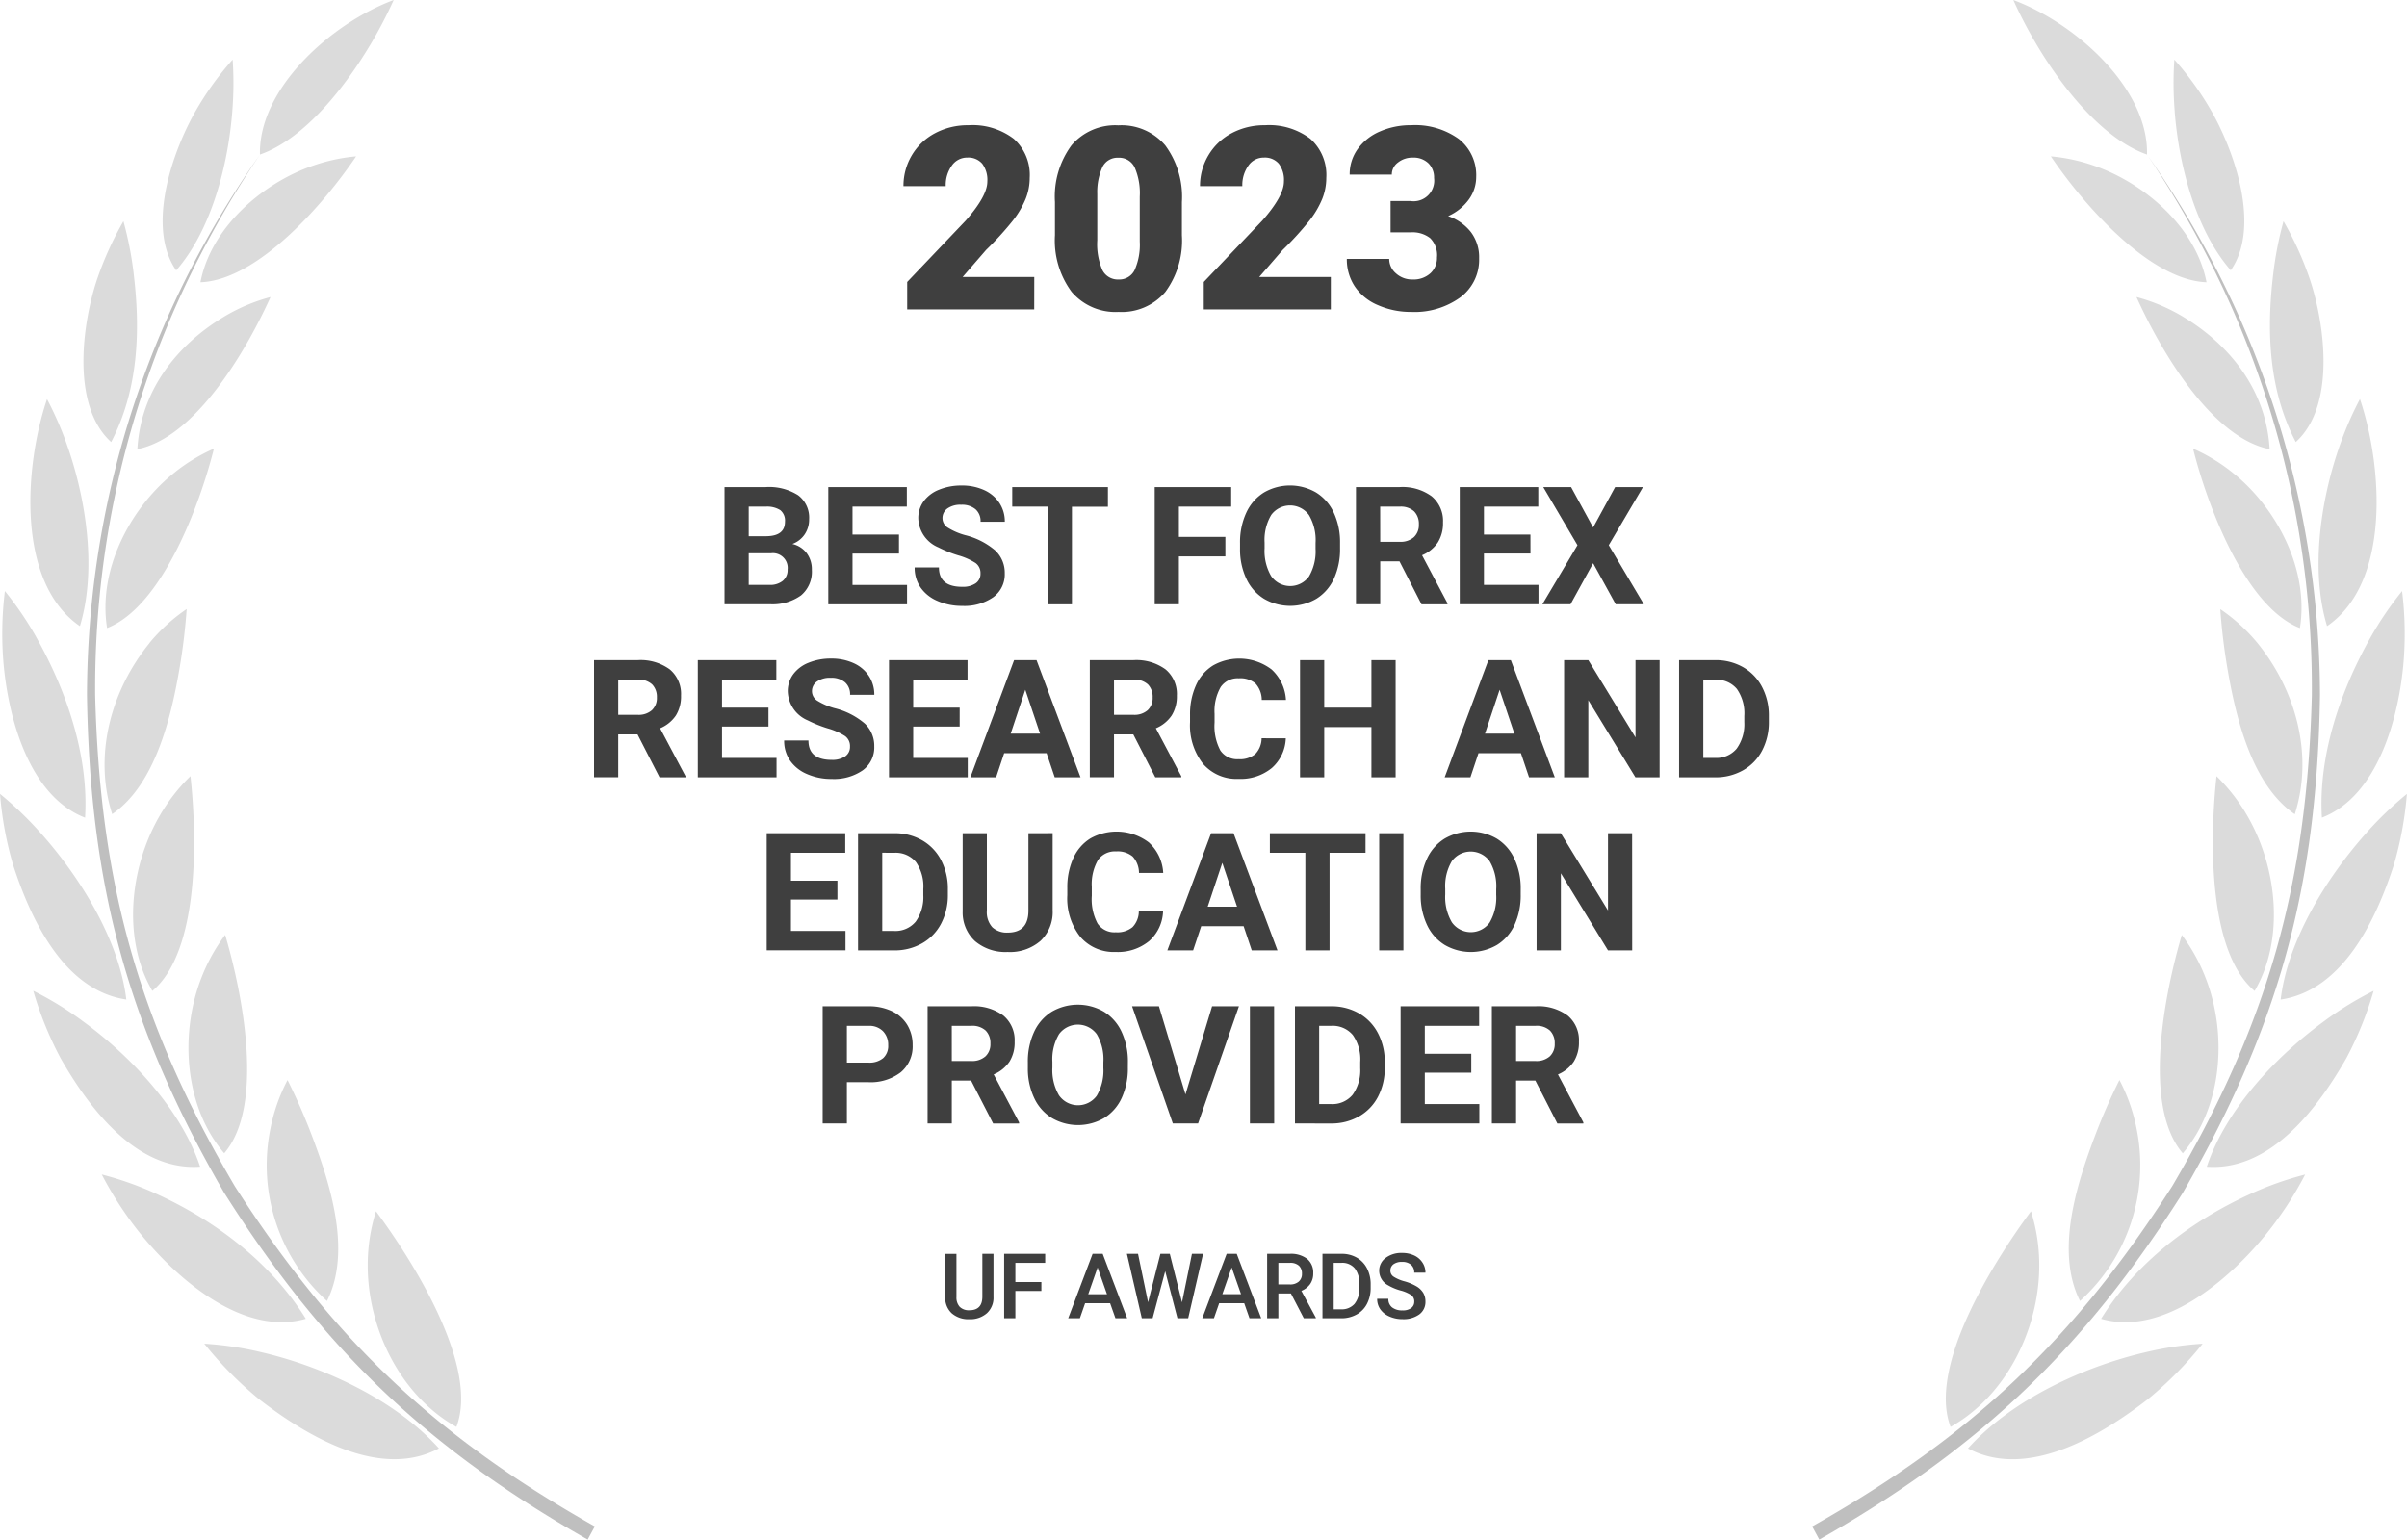 <?xml version="1.0" encoding="UTF-8"?> <svg xmlns="http://www.w3.org/2000/svg" id="Group_42481" data-name="Group 42481" width="236.001" height="151" viewBox="0 0 236.001 151"><g id="Group_42473" data-name="Group 42473" transform="translate(0)"><path id="Path_22478" data-name="Path 22478" d="M104.137,32.226c4.791,2.824,8.329,7.366,8.642,13.078-5.656-1.114-10.642-9.569-13.053-14.917a17.6,17.6,0,0,1,4.411,1.839m5.22,15.547c4.256,3.511,7.291,9.489,6.392,15.08-5.4-2.116-9.094-12.091-10.476-17.6a17.3,17.3,0,0,1,4.084,2.525m2.246,16.56c3.767,4.656,5.5,10.969,3.643,16.772-4.227-2.893-5.8-9.527-6.629-14.446-.315-1.875-.541-3.77-.675-5.667a17.406,17.406,0,0,1,3.661,3.341m-.955,17.024c2.854,4.987,3.639,11.969.66,17.082-4.652-3.917-4.377-15.187-3.735-21.064a17.981,17.981,0,0,1,3.075,3.982m-4.066,16.006c2.04,5.437,1.563,12.457-2.317,17-4-4.654-1.78-15.721-.094-21.417a17.538,17.538,0,0,1,2.411,4.42M99.74,111.97a17.952,17.952,0,0,1-5.551,16.881c-2.449-4.888-.313-11.5,1.516-16.319a58.078,58.078,0,0,1,2.351-5.35,17.413,17.413,0,0,1,1.684,4.788M90.191,125.2c.063,6.219-3.145,12.9-8.691,16-2.263-5.9,4.218-16.223,7.882-21.147a17.541,17.541,0,0,1,.81,5.147M95.9,17.623c4.847,1.786,9.687,6.065,10.693,11.315-5.665-.217-12.165-7.757-15.263-12.35A17.648,17.648,0,0,1,95.9,17.623M90,5.737c2.324,3.886,6.314,9.116,10.76,10.674.15-6.482-6.992-12.879-13.109-15.158A44.518,44.518,0,0,0,90,5.737m23.144,22.305c-.689,5.663-.467,11.437,2.2,16.565,3.912-3.538,2.863-11.482,1.409-15.879a32.192,32.192,0,0,0-2.61-5.777,34.273,34.273,0,0,0-1,5.091m6.428,17.149c-1.809,5.254-2.8,12.058-1.159,17.471,6.269-4.295,5.435-15.725,3.225-22.268a33.071,33.071,0,0,0-2.067,4.8m3.149,18.5c-2.995,5.29-5.184,11.654-4.813,17.75,5.531-2.132,7.571-9.915,8.014-15.341a34.165,34.165,0,0,0-.152-6.879,33.41,33.41,0,0,0-3.049,4.471m-.443,19.241c-3.865,4.317-7.712,10.5-8.414,16.352,6.175-.915,9.4-7.969,11.1-13.207a34.738,34.738,0,0,0,1.279-6.962,34.827,34.827,0,0,0-3.97,3.817m-4,18.368c-4.76,3.435-9.77,8.714-11.651,14.379,6.292.455,10.935-5.835,13.688-10.654a34.434,34.434,0,0,0,2.673-6.6,33.238,33.238,0,0,0-4.71,2.87m-7.253,17c-5.889,2.652-11.349,6.8-14.762,12.3,6.095,1.75,12.494-3.824,16.03-8.116a34.775,34.775,0,0,0,3.977-6.036,32.571,32.571,0,0,0-5.245,1.848m-10.467,15.6c-6.133,1.444-13.08,4.672-17.347,9.417,5.847,3.127,13.1-1.312,17.658-4.841a36.792,36.792,0,0,0,5.35-5.428,32.739,32.739,0,0,0-5.661.853m2.919-121.73c.4,5.17,2.011,11.6,5.5,15.6,2.979-4.279.338-11.761-1.973-15.748A29.891,29.891,0,0,0,103.439,7.1a34.275,34.275,0,0,0,.036,5.071" transform="translate(109.751 -1.253)" fill="#dbdbdb"></path><path id="Path_22479" data-name="Path 22479" d="M108.052,8.075a96.785,96.785,0,0,1,8.39,15.232,92.644,92.644,0,0,1,7.721,37.747c-.476,18.527-4.3,32.151-13.693,48.135-9.653,15.067-19.7,24.569-35.3,33.368.233.431.467.859.7,1.29,15.795-8.989,25.945-18.674,35.647-34.02,9.389-16.223,13.156-30.038,13.444-48.774a91.914,91.914,0,0,0-8.255-37.866,95.473,95.473,0,0,0-8.658-15.114" transform="translate(102.508 7.152)" fill="#bfbfbf"></path><path id="Path_22480" data-name="Path 22480" d="M22.113,32.226c-4.791,2.824-8.329,7.366-8.642,13.078,5.656-1.114,10.642-9.569,13.053-14.917a17.6,17.6,0,0,0-4.411,1.839m-5.22,15.547C12.637,51.284,9.6,57.261,10.5,62.853c5.4-2.116,9.094-12.091,10.476-17.6a17.3,17.3,0,0,0-4.084,2.525m-2.246,16.56C10.881,68.989,9.15,75.3,11,81.1c4.227-2.893,5.8-9.527,6.629-14.446.315-1.875.541-3.77.675-5.667a17.406,17.406,0,0,0-3.661,3.341M15.6,81.357c-2.854,4.987-3.639,11.969-.66,17.082,4.652-3.917,4.377-15.187,3.735-21.064A17.981,17.981,0,0,0,15.6,81.357m4.066,16.006c-2.04,5.437-1.563,12.457,2.317,17,4-4.654,1.78-15.721.094-21.417a17.538,17.538,0,0,0-2.411,4.42m6.842,14.607a17.952,17.952,0,0,0,5.551,16.881c2.449-4.888.313-11.5-1.516-16.319a58.083,58.083,0,0,0-2.351-5.35,17.413,17.413,0,0,0-1.684,4.788m9.548,13.23c-.063,6.219,3.145,12.9,8.691,16,2.263-5.9-4.218-16.223-7.882-21.147a17.541,17.541,0,0,0-.81,5.147M30.346,17.623C25.5,19.409,20.66,23.688,19.653,28.938c5.663-.217,12.165-7.757,15.263-12.35a17.648,17.648,0,0,0-4.569,1.036m5.9-11.886c-2.324,3.886-6.314,9.116-10.76,10.674C25.339,9.929,32.48,3.532,38.6,1.253a44.523,44.523,0,0,1-2.348,4.484M13.1,28.043c.689,5.663.467,11.437-2.2,16.565C6.989,41.069,8.038,33.125,9.492,28.728a32.194,32.194,0,0,1,2.61-5.777,34.271,34.271,0,0,1,1,5.091M6.676,45.192c1.809,5.254,2.8,12.058,1.159,17.471C1.566,58.368,2.4,46.938,4.61,40.4a33.072,33.072,0,0,1,2.067,4.8m-3.149,18.5c2.995,5.29,5.184,11.654,4.813,17.75C2.809,79.31.769,71.527.327,66.1a34.167,34.167,0,0,1,.152-6.879,33.411,33.411,0,0,1,3.049,4.471M3.97,82.933c3.865,4.317,7.712,10.5,8.414,16.352-6.175-.915-9.4-7.969-11.1-13.207A34.578,34.578,0,0,1,0,79.116a34.822,34.822,0,0,1,3.97,3.817m4,18.368c4.76,3.435,9.77,8.714,11.651,14.379-6.292.455-10.935-5.835-13.688-10.654a34.435,34.435,0,0,1-2.673-6.6,33.238,33.238,0,0,1,4.71,2.87m7.253,17c5.889,2.652,11.349,6.8,14.762,12.3-6.095,1.75-12.494-3.824-16.03-8.116a34.773,34.773,0,0,1-3.977-6.036,32.572,32.572,0,0,1,5.245,1.848m10.467,15.6c6.133,1.444,13.08,4.672,17.347,9.417-5.847,3.127-13.1-1.312-17.658-4.841a36.792,36.792,0,0,1-5.35-5.428,32.739,32.739,0,0,1,5.661.853M22.775,12.172c-.4,5.17-2.011,11.6-5.5,15.6-2.979-4.279-.338-11.761,1.973-15.748A29.892,29.892,0,0,1,22.811,7.1a34.273,34.273,0,0,1-.036,5.071" transform="translate(0 -1.253)" fill="#dbdbdb"></path><path id="Path_22481" data-name="Path 22481" d="M20.726,8.075a96.786,96.786,0,0,0-8.39,15.232A92.644,92.644,0,0,0,4.616,61.054c.476,18.527,4.3,32.151,13.69,48.135,9.655,15.067,19.7,24.569,35.3,33.368-.233.431-.467.859-.7,1.29-15.795-8.989-25.945-18.674-35.647-34.02C7.868,93.605,4.1,79.79,3.813,61.054a91.914,91.914,0,0,1,8.255-37.866A95.474,95.474,0,0,1,20.726,8.075" transform="translate(4.715 7.152)" fill="#bfbfbf"></path></g><path id="Path_36010" data-name="Path 36010" d="M-22.188-4.286H-34.643V-6.978L-28.906-13q2.121-2.41,2.121-3.83a2.66,2.66,0,0,0-.5-1.75,1.8,1.8,0,0,0-1.459-.6,1.818,1.818,0,0,0-1.532.8,3.289,3.289,0,0,0-.588,2h-4.144A5.841,5.841,0,0,1-34.19-19.4a5.755,5.755,0,0,1,2.28-2.172,6.785,6.785,0,0,1,3.261-.783,6.672,6.672,0,0,1,4.456,1.334,4.756,4.756,0,0,1,1.563,3.83,5.551,5.551,0,0,1-.392,2.049,8.983,8.983,0,0,1-1.22,2.092,30.688,30.688,0,0,1-2.666,2.93l-2.3,2.655h7.025Zm14.479-7.28A8.494,8.494,0,0,1-9.334-6a5.618,5.618,0,0,1-4.579,1.958,5.649,5.649,0,0,1-4.61-1.97,8.481,8.481,0,0,1-1.631-5.555V-14.82a8.494,8.494,0,0,1,1.624-5.567,5.632,5.632,0,0,1,4.591-1.958,5.635,5.635,0,0,1,4.6,1.97,8.5,8.5,0,0,1,1.631,5.567Zm-4.131-3.781a6.342,6.342,0,0,0-.5-2.869,1.681,1.681,0,0,0-1.594-.948,1.641,1.641,0,0,0-1.551.881,5.975,5.975,0,0,0-.521,2.667v4.551a6.39,6.39,0,0,0,.5,2.918,1.687,1.687,0,0,0,1.594.924,1.664,1.664,0,0,0,1.557-.9,6.1,6.1,0,0,0,.515-2.82ZM6.892-4.286H-5.564V-6.978L.174-13q2.121-2.41,2.121-3.83a2.66,2.66,0,0,0-.5-1.75,1.8,1.8,0,0,0-1.459-.6,1.818,1.818,0,0,0-1.532.8,3.289,3.289,0,0,0-.588,2H-5.932A5.841,5.841,0,0,1-5.11-19.4a5.755,5.755,0,0,1,2.28-2.172,6.785,6.785,0,0,1,3.261-.783,6.672,6.672,0,0,1,4.456,1.334,4.756,4.756,0,0,1,1.563,3.83,5.551,5.551,0,0,1-.392,2.049,8.983,8.983,0,0,1-1.22,2.092,30.687,30.687,0,0,1-2.666,2.93l-2.3,2.655H6.892Zm5.86-10.632H14.7a2.025,2.025,0,0,0,2.317-2.263,1.955,1.955,0,0,0-.552-1.438,2.094,2.094,0,0,0-1.557-.557,2.242,2.242,0,0,0-1.428.477,1.455,1.455,0,0,0-.607,1.187H8.743a4.215,4.215,0,0,1,.785-2.508A5.18,5.18,0,0,1,11.7-21.739a7.453,7.453,0,0,1,3.059-.618A7.32,7.32,0,0,1,19.446-21a4.511,4.511,0,0,1,1.7,3.732,3.758,3.758,0,0,1-.7,2.172,5.022,5.022,0,0,1-2.053,1.658,4.8,4.8,0,0,1,2.231,1.56,4.1,4.1,0,0,1,.809,2.588,4.593,4.593,0,0,1-1.839,3.817,7.644,7.644,0,0,1-4.83,1.431,7.93,7.93,0,0,1-3.255-.667A5.1,5.1,0,0,1,9.234-6.555a4.8,4.8,0,0,1-.772-2.686h4.156a1.855,1.855,0,0,0,.662,1.419,2.34,2.34,0,0,0,1.631.6,2.451,2.451,0,0,0,1.741-.606,2.022,2.022,0,0,0,.65-1.548,2.364,2.364,0,0,0-.674-1.909,2.823,2.823,0,0,0-1.863-.563H12.752Z" transform="translate(123.591 34.635)" fill="#3f3f3f"></path><path id="Path_36012" data-name="Path 36012" d="M-24.2-7.841v4.224a2.051,2.051,0,0,1-.646,1.6,2.457,2.457,0,0,1-1.72.588,2.474,2.474,0,0,1-1.727-.58,2.061,2.061,0,0,1-.639-1.609v-4.22h1.1v4.229a1.342,1.342,0,0,0,.322.968,1.257,1.257,0,0,0,.948.334q1.27,0,1.27-1.337V-7.841ZM-19.506-4.2h-2.549V-1.52h-1.1V-7.841h4.024v.886h-2.923v1.88h2.549Zm6.741,1.207h-2.453l-.513,1.472h-1.144l2.393-6.321h.987l2.4,6.321h-1.148Zm-2.145-.886h1.836L-13.992-6.5Zm9.193.794.974-4.758H-3.65L-5.112-1.52H-6.164l-1.2-4.615L-8.6-1.52H-9.658l-1.462-6.321h1.092l.983,4.75,1.209-4.75h.922Zm6.1.091H-2.074L-2.587-1.52H-3.731l2.393-6.321h.987l2.4,6.321H.9Zm-2.145-.886H.071L-.847-6.5Zm6.722-.074H3.73V-1.52H2.63V-7.841H4.857a2.594,2.594,0,0,1,1.692.491,1.735,1.735,0,0,1,.6,1.421,1.777,1.777,0,0,1-.307,1.062,1.951,1.951,0,0,1-.855.658L7.406-1.576v.056H6.227ZM3.73-4.837H4.861a1.26,1.26,0,0,0,.87-.28.976.976,0,0,0,.313-.766,1.038,1.038,0,0,0-.289-.786,1.23,1.23,0,0,0-.864-.287H3.73ZM8.056-1.52V-7.841H9.926a2.939,2.939,0,0,1,1.49.373,2.548,2.548,0,0,1,1.007,1.059,3.357,3.357,0,0,1,.357,1.572v.317a3.343,3.343,0,0,1-.359,1.58A2.518,2.518,0,0,1,11.4-1.889a3.075,3.075,0,0,1-1.52.369Zm1.1-5.435V-2.4h.718A1.654,1.654,0,0,0,11.2-2.937a2.351,2.351,0,0,0,.472-1.552v-.352a2.412,2.412,0,0,0-.448-1.572,1.59,1.59,0,0,0-1.3-.543Zm7.9,3.807a.763.763,0,0,0-.294-.643A3.536,3.536,0,0,0,15.7-4.246a5.121,5.121,0,0,1-1.218-.512,1.622,1.622,0,0,1-.866-1.415,1.539,1.539,0,0,1,.624-1.259,2.53,2.53,0,0,1,1.62-.495,2.742,2.742,0,0,1,1.179.243,1.934,1.934,0,0,1,.813.692,1.773,1.773,0,0,1,.3,1h-1.1a.99.99,0,0,0-.311-.775,1.285,1.285,0,0,0-.89-.28,1.343,1.343,0,0,0-.837.23.766.766,0,0,0-.3.643.693.693,0,0,0,.322.58,3.712,3.712,0,0,0,1.061.452,4.888,4.888,0,0,1,1.188.5,1.887,1.887,0,0,1,.657.643,1.671,1.671,0,0,1,.209.849A1.5,1.5,0,0,1,17.547-1.9a2.636,2.636,0,0,1-1.647.467,3.1,3.1,0,0,1-1.264-.254,2.122,2.122,0,0,1-.9-.7,1.745,1.745,0,0,1-.32-1.042h1.1a1.021,1.021,0,0,0,.357.834,1.564,1.564,0,0,0,1.022.3,1.359,1.359,0,0,0,.864-.232A.749.749,0,0,0,17.053-3.148Z" transform="translate(121.61 130.814)" fill="#3f3f3f"></path><path id="Path_36011" data-name="Path 36011" d="M20.163,18.237V6.744H24.2a5.3,5.3,0,0,1,3.18.8A2.738,2.738,0,0,1,28.46,9.893a2.593,2.593,0,0,1-.435,1.488,2.512,2.512,0,0,1-1.21.943,2.432,2.432,0,0,1,1.4.892,2.633,2.633,0,0,1,.51,1.642,3.03,3.03,0,0,1-1.06,2.51,4.778,4.778,0,0,1-3.021.868Zm2.373-5v3.1h2.033a1.964,1.964,0,0,0,1.309-.4,1.366,1.366,0,0,0,.471-1.1,1.445,1.445,0,0,0-1.637-1.6Zm0-1.673h1.756q1.8-.032,1.8-1.429a1.319,1.319,0,0,0-.455-1.125A2.4,2.4,0,0,0,24.2,8.662H22.536Zm14.731,1.7H32.712v3.078h5.347v1.9h-7.72V6.744h7.7V8.662H32.712V11.4h4.556Zm7.993,1.965a1.214,1.214,0,0,0-.475-1.03,6.231,6.231,0,0,0-1.708-.758,12.125,12.125,0,0,1-1.954-.785A3.186,3.186,0,0,1,39.162,9.8a2.772,2.772,0,0,1,.526-1.662A3.43,3.43,0,0,1,41.2,7a5.7,5.7,0,0,1,2.211-.41,5.184,5.184,0,0,1,2.2.446,3.5,3.5,0,0,1,1.5,1.259,3.29,3.29,0,0,1,.534,1.847H45.268a1.548,1.548,0,0,0-.5-1.227,2.051,2.051,0,0,0-1.4-.438,2.192,2.192,0,0,0-1.353.367,1.157,1.157,0,0,0-.482.967,1.108,1.108,0,0,0,.566.939,6.4,6.4,0,0,0,1.665.71,7.2,7.2,0,0,1,2.95,1.508,3,3,0,0,1,.925,2.242,2.764,2.764,0,0,1-1.131,2.34,4.959,4.959,0,0,1-3.045.849,5.89,5.89,0,0,1-2.42-.485,3.828,3.828,0,0,1-1.665-1.33,3.4,3.4,0,0,1-.573-1.958h2.381q0,1.9,2.278,1.9a2.219,2.219,0,0,0,1.321-.343A1.116,1.116,0,0,0,45.26,15.221Zm12.493-6.56H54.226v9.575H51.853V8.662h-3.48V6.744h9.381ZM69.27,13.54H64.714v4.7H62.341V6.744h7.5V8.662H64.714V11.63H69.27Zm11.243-.789a6.926,6.926,0,0,1-.6,2.976,4.521,4.521,0,0,1-1.72,1.973,5.092,5.092,0,0,1-5.121.008,4.565,4.565,0,0,1-1.74-1.962,6.728,6.728,0,0,1-.625-2.932v-.568a6.89,6.89,0,0,1,.613-2.988A4.558,4.558,0,0,1,73.05,7.277a5.085,5.085,0,0,1,5.117,0A4.558,4.558,0,0,1,79.9,9.258a6.87,6.87,0,0,1,.613,2.98Zm-2.4-.521a4.829,4.829,0,0,0-.649-2.747,2.294,2.294,0,0,0-3.694-.012,4.774,4.774,0,0,0-.656,2.719v.56a4.889,4.889,0,0,0,.649,2.731,2.274,2.274,0,0,0,3.7.036,4.861,4.861,0,0,0,.649-2.727Zm8.23,1.8h-1.89v4.207H82.075V6.744h4.279a4.844,4.844,0,0,1,3.148.908,3.13,3.13,0,0,1,1.107,2.565,3.53,3.53,0,0,1-.51,1.962,3.478,3.478,0,0,1-1.546,1.251l2.491,4.7v.111H88.5Zm-1.89-1.918h1.914a1.962,1.962,0,0,0,1.384-.454,1.621,1.621,0,0,0,.49-1.251,1.734,1.734,0,0,0-.463-1.279,1.925,1.925,0,0,0-1.42-.466H84.448Zm14.731,1.145H94.624v3.078H99.97v1.9h-7.72V6.744h7.7V8.662H94.624V11.4h4.556Zm6.142-2.55,2.159-3.963h2.729l-3.354,5.7,3.441,5.794h-2.76l-2.215-4.026-2.215,4.026h-2.76l3.441-5.794-3.354-5.7h2.729ZM11.633,31H9.742v4.207H7.37V23.718h4.279a4.844,4.844,0,0,1,3.148.908A3.13,3.13,0,0,1,15.9,27.191a3.53,3.53,0,0,1-.51,1.962A3.478,3.478,0,0,1,13.847,30.4l2.491,4.7v.111H13.792Zm-1.89-1.918h1.914a1.962,1.962,0,0,0,1.384-.454,1.621,1.621,0,0,0,.49-1.251,1.734,1.734,0,0,0-.463-1.279,1.925,1.925,0,0,0-1.42-.466H9.742ZM24.474,30.23H19.918v3.078h5.347v1.9h-7.72V23.718h7.7v1.918H19.918v2.739h4.556ZM32.466,32.2a1.214,1.214,0,0,0-.475-1.03,6.231,6.231,0,0,0-1.708-.758,12.125,12.125,0,0,1-1.954-.785,3.185,3.185,0,0,1-1.962-2.85,2.772,2.772,0,0,1,.526-1.662,3.43,3.43,0,0,1,1.511-1.141,5.7,5.7,0,0,1,2.211-.41,5.184,5.184,0,0,1,2.2.446,3.5,3.5,0,0,1,1.5,1.259,3.29,3.29,0,0,1,.534,1.847H32.474a1.548,1.548,0,0,0-.5-1.227,2.051,2.051,0,0,0-1.4-.438,2.192,2.192,0,0,0-1.353.367,1.157,1.157,0,0,0-.482.967,1.108,1.108,0,0,0,.566.939,6.4,6.4,0,0,0,1.665.71,7.2,7.2,0,0,1,2.95,1.508,3,3,0,0,1,.925,2.242,2.764,2.764,0,0,1-1.131,2.34,4.959,4.959,0,0,1-3.045.849,5.89,5.89,0,0,1-2.42-.485,3.828,3.828,0,0,1-1.665-1.33,3.4,3.4,0,0,1-.573-1.958h2.381q0,1.9,2.278,1.9a2.219,2.219,0,0,0,1.321-.343A1.116,1.116,0,0,0,32.466,32.2ZM43.219,30.23H38.664v3.078H44.01v1.9h-7.72V23.718h7.7v1.918H38.664v2.739h4.556Zm8.523,2.613h-4.16l-.791,2.368H44.268l4.287-11.493h2.2l4.311,11.493H52.541Zm-3.52-1.918H51.1l-1.447-4.3ZM60.241,31H58.35v4.207H55.978V23.718h4.279a4.844,4.844,0,0,1,3.148.908,3.13,3.13,0,0,1,1.107,2.565A3.53,3.53,0,0,1,64,29.153,3.478,3.478,0,0,1,62.455,30.4l2.491,4.7v.111H62.4Zm-1.89-1.918h1.914a1.962,1.962,0,0,0,1.384-.454,1.621,1.621,0,0,0,.49-1.251,1.734,1.734,0,0,0-.463-1.279,1.925,1.925,0,0,0-1.42-.466H58.35Zm16.843,2.3A4.064,4.064,0,0,1,73.821,34.3a4.826,4.826,0,0,1-3.263,1.066,4.338,4.338,0,0,1-3.484-1.488A6.093,6.093,0,0,1,65.805,29.8v-.7a6.878,6.878,0,0,1,.585-2.921,4.38,4.38,0,0,1,1.673-1.938,5.236,5.236,0,0,1,5.738.391,4.367,4.367,0,0,1,1.408,2.992H72.837A2.4,2.4,0,0,0,72.216,26a2.3,2.3,0,0,0-1.625-.5,2.017,2.017,0,0,0-1.776.849,4.748,4.748,0,0,0-.605,2.632v.868a5.081,5.081,0,0,0,.566,2.723,1.98,1.98,0,0,0,1.784.86,2.346,2.346,0,0,0,1.641-.5,2.262,2.262,0,0,0,.621-1.551Zm10.769,3.828H83.59V30.285H78.963v4.926H76.59V23.718h2.373v4.657H83.59V23.718h2.373Zm12.284-2.368h-4.16l-.791,2.368H90.772l4.287-11.493h2.2l4.311,11.493H99.045Zm-3.52-1.918h2.879l-1.447-4.3Zm17.12,4.286h-2.373l-4.619-7.562v7.562h-2.373V23.718h2.373l4.627,7.578V23.718h2.365Zm1.91,0V23.718H117.3a5.39,5.39,0,0,1,2.717.683,4.765,4.765,0,0,1,1.871,1.942,5.979,5.979,0,0,1,.672,2.861v.529a6,6,0,0,1-.66,2.85,4.725,4.725,0,0,1-1.863,1.934,5.43,5.43,0,0,1-2.713.695Zm2.373-9.575v7.673h1.147A2.579,2.579,0,0,0,119.4,32.4a4.1,4.1,0,0,0,.751-2.6V29.2a4.161,4.161,0,0,0-.728-2.656,2.57,2.57,0,0,0-2.128-.9ZM31.233,47.2H26.677v3.078h5.347v1.9H24.3V40.692h7.7V42.61H26.677v2.739h4.556Zm2.021,4.981V40.692H36.8a5.39,5.39,0,0,1,2.717.683,4.766,4.766,0,0,1,1.871,1.942,5.979,5.979,0,0,1,.672,2.861v.529a6,6,0,0,1-.66,2.85,4.725,4.725,0,0,1-1.863,1.934,5.43,5.43,0,0,1-2.713.695Zm2.373-9.575v7.673h1.147a2.579,2.579,0,0,0,2.128-.908,4.1,4.1,0,0,0,.751-2.6V46.17a4.161,4.161,0,0,0-.728-2.656,2.57,2.57,0,0,0-2.128-.9Zm16.709-1.918v7.57a3.872,3.872,0,0,1-1.182,2.984,4.564,4.564,0,0,1-3.231,1.1,4.616,4.616,0,0,1-3.2-1.066,3.806,3.806,0,0,1-1.21-2.928V40.692h2.373v7.586a2.187,2.187,0,0,0,.542,1.646,2.082,2.082,0,0,0,1.5.517q2,0,2.033-2.1V40.692Zm10.824,7.665a4.064,4.064,0,0,1-1.372,2.921,4.826,4.826,0,0,1-3.263,1.066,4.338,4.338,0,0,1-3.484-1.488,6.093,6.093,0,0,1-1.269-4.085v-.7a6.877,6.877,0,0,1,.585-2.921,4.38,4.38,0,0,1,1.673-1.938,5.236,5.236,0,0,1,5.738.391,4.367,4.367,0,0,1,1.408,2.992H60.8a2.4,2.4,0,0,0-.621-1.614,2.3,2.3,0,0,0-1.625-.5,2.017,2.017,0,0,0-1.776.849,4.748,4.748,0,0,0-.605,2.632v.868a5.081,5.081,0,0,0,.566,2.723,1.98,1.98,0,0,0,1.784.86,2.346,2.346,0,0,0,1.641-.5,2.262,2.262,0,0,0,.621-1.551Zm7.9,1.46H66.9l-.791,2.368H63.583L67.87,40.692h2.2l4.311,11.493H71.856ZM67.537,47.9h2.879l-1.447-4.3ZM83.012,42.61H79.485v9.575H77.112V42.61h-3.48V40.692h9.381Zm3.714,9.575H84.353V40.692h2.373Zm11.5-5.486a6.926,6.926,0,0,1-.6,2.976,4.521,4.521,0,0,1-1.72,1.973,5.092,5.092,0,0,1-5.121.008,4.565,4.565,0,0,1-1.74-1.962,6.728,6.728,0,0,1-.625-2.932v-.568a6.89,6.89,0,0,1,.613-2.988,4.558,4.558,0,0,1,1.732-1.981,5.085,5.085,0,0,1,5.117,0,4.558,4.558,0,0,1,1.732,1.981,6.87,6.87,0,0,1,.613,2.98Zm-2.4-.521a4.829,4.829,0,0,0-.649-2.747,2.294,2.294,0,0,0-3.694-.012,4.774,4.774,0,0,0-.656,2.719v.56a4.889,4.889,0,0,0,.649,2.731,2.274,2.274,0,0,0,3.7.036,4.861,4.861,0,0,0,.649-2.727Zm13.331,6.007h-2.373l-4.619-7.562v7.562H99.785V40.692h2.373l4.627,7.578V40.692h2.365ZM32.16,65.11V69.16H29.787V57.667H34.28a5.207,5.207,0,0,1,2.282.474,3.5,3.5,0,0,1,1.515,1.346,3.747,3.747,0,0,1,.53,1.985,3.3,3.3,0,0,1-1.159,2.664,4.833,4.833,0,0,1-3.207.975Zm0-1.918h2.12a2.087,2.087,0,0,0,1.436-.442,1.606,1.606,0,0,0,.494-1.263,1.894,1.894,0,0,0-.5-1.366,1.863,1.863,0,0,0-1.376-.537H32.16Zm12.177,1.76h-1.89V69.16H40.074V57.667h4.279a4.844,4.844,0,0,1,3.148.908,3.13,3.13,0,0,1,1.107,2.565A3.53,3.53,0,0,1,48.1,63.1a3.478,3.478,0,0,1-1.546,1.251l2.491,4.7v.111H46.5Zm-1.89-1.918H44.36a1.962,1.962,0,0,0,1.384-.454,1.621,1.621,0,0,0,.49-1.251,1.734,1.734,0,0,0-.463-1.279,1.925,1.925,0,0,0-1.42-.466H42.446Zm17.262.639a6.926,6.926,0,0,1-.6,2.976,4.521,4.521,0,0,1-1.72,1.973,5.092,5.092,0,0,1-5.121.008,4.565,4.565,0,0,1-1.74-1.962,6.728,6.728,0,0,1-.625-2.932v-.568a6.89,6.89,0,0,1,.613-2.988A4.558,4.558,0,0,1,52.246,58.2a5.085,5.085,0,0,1,5.117,0A4.558,4.558,0,0,1,59.1,60.181a6.87,6.87,0,0,1,.613,2.98Zm-2.4-.521a4.829,4.829,0,0,0-.649-2.747,2.294,2.294,0,0,0-3.694-.012,4.774,4.774,0,0,0-.656,2.719v.56a4.889,4.889,0,0,0,.649,2.731,2.274,2.274,0,0,0,3.7.036,4.861,4.861,0,0,0,.649-2.727Zm8.048,3.157,2.61-8.643H70.6L66.594,69.16H64.118L60.124,57.667h2.634Zm8.7,2.85H71.676V57.667h2.373Zm2.037,0V57.667h3.543a5.39,5.39,0,0,1,2.717.683,4.766,4.766,0,0,1,1.871,1.942,5.98,5.98,0,0,1,.672,2.861v.529a6,6,0,0,1-.66,2.85,4.725,4.725,0,0,1-1.863,1.934,5.43,5.43,0,0,1-2.713.695Zm2.373-9.575v7.673h1.147a2.579,2.579,0,0,0,2.128-.908,4.1,4.1,0,0,0,.751-2.6v-.608a4.161,4.161,0,0,0-.728-2.656,2.57,2.57,0,0,0-2.128-.9ZM93.38,64.179H88.824v3.078h5.347v1.9h-7.72V57.667h7.7v1.918H88.824v2.739H93.38Zm6.284.774h-1.89V69.16H95.4V57.667H99.68a4.844,4.844,0,0,1,3.148.908,3.13,3.13,0,0,1,1.107,2.565,3.53,3.53,0,0,1-.51,1.962,3.478,3.478,0,0,1-1.546,1.251l2.491,4.7v.111h-2.547Zm-1.89-1.918h1.914a1.962,1.962,0,0,0,1.384-.454,1.621,1.621,0,0,0,.49-1.251,1.734,1.734,0,0,0-.463-1.279,1.925,1.925,0,0,0-1.42-.466H97.774Z" transform="translate(50.875 41.027)" fill="#3f3f3f"></path></svg> 